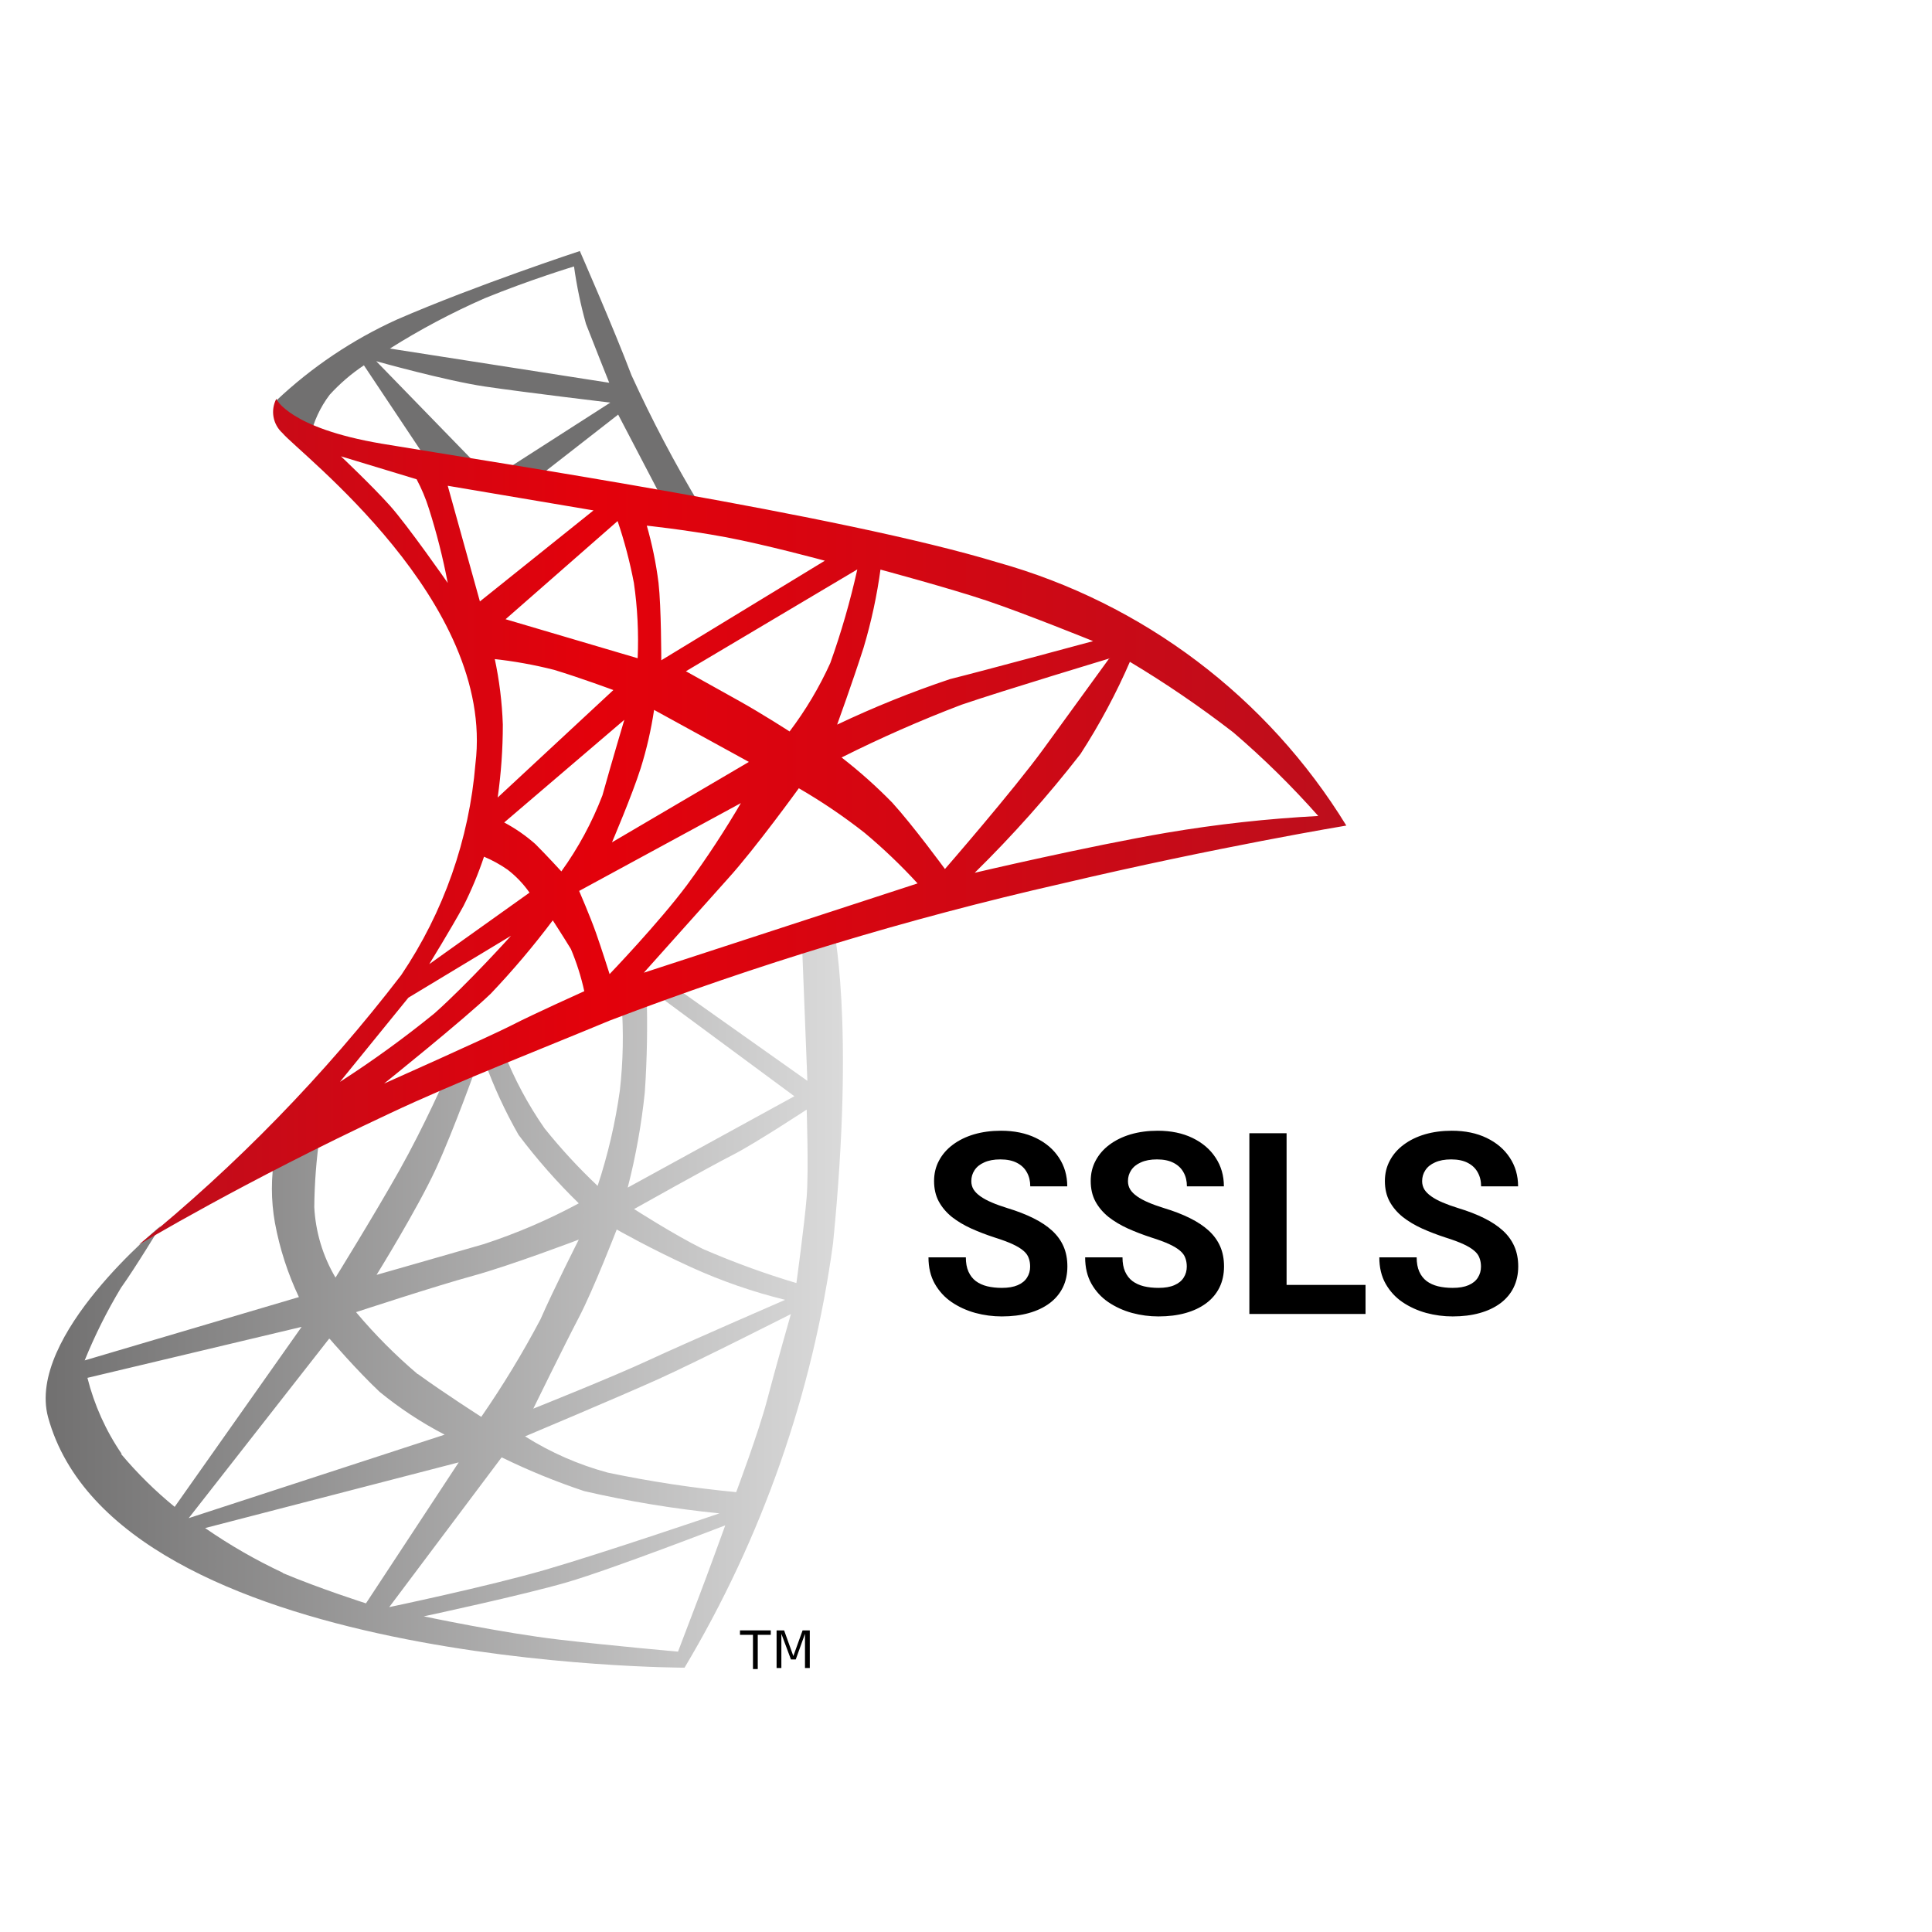 <svg width="76" height="76" viewBox="0 0 76 76" fill="none" xmlns="http://www.w3.org/2000/svg">
<path d="M4.758 50.661C4.209 51.574 3.732 52.528 3.331 53.515L11.758 51.024C11.319 50.096 11.002 49.114 10.815 48.103C10.656 47.213 10.656 46.302 10.815 45.411L12.579 44.671C12.444 45.603 12.372 46.543 12.363 47.484C12.413 48.462 12.699 49.414 13.198 50.257C13.198 50.257 14.732 47.78 15.715 46.031C16.698 44.281 17.546 42.342 17.546 42.342L18.784 41.831C18.784 41.831 17.869 44.415 17.142 45.99C16.415 47.565 14.813 50.15 14.813 50.15C14.813 50.15 17.505 49.382 19.04 48.938C20.328 48.516 21.576 47.98 22.768 47.336C21.911 46.501 21.119 45.601 20.399 44.644C19.867 43.711 19.416 42.734 19.053 41.723L19.821 41.4C20.237 42.455 20.775 43.458 21.422 44.388C22.065 45.189 22.762 45.944 23.509 46.65C23.913 45.427 24.206 44.17 24.384 42.894C24.513 41.755 24.535 40.605 24.451 39.462L25.434 39.017C25.478 40.332 25.455 41.649 25.366 42.962C25.235 44.228 25.01 45.483 24.693 46.717L31.249 43.123L25.784 39.085L26.511 38.802L31.76 42.517L31.545 37.039L32.77 36.393C32.77 36.393 33.645 40.121 32.77 48.911C31.968 54.812 29.981 60.49 26.928 65.602C26.928 65.602 4.597 65.602 1.891 55.749C1.029 52.545 6.32 48.225 6.32 48.225C6.32 48.225 5.337 49.853 4.758 50.661ZM4.758 57.19C5.395 57.95 6.103 58.649 6.871 59.276L11.865 52.196L3.439 54.201C3.708 55.269 4.163 56.281 4.785 57.19H4.758ZM12.942 52.667L7.423 59.72L17.492 56.436C16.583 55.965 15.726 55.401 14.934 54.753C14.019 53.892 12.969 52.667 12.969 52.667H12.942ZM11.111 61.874C12.579 62.493 14.396 63.072 14.396 63.072L18.044 57.526L8.069 60.11C9.041 60.783 10.068 61.373 11.139 61.874H11.111ZM19.726 57.337L15.311 63.22C15.311 63.22 19.174 62.412 21.449 61.753C23.724 61.093 28.301 59.532 28.301 59.532C26.512 59.353 24.736 59.061 22.984 58.657C21.879 58.289 20.8 57.849 19.753 57.337H19.726ZM22.001 64.499C24.182 64.754 26.672 64.97 26.672 64.97L27.507 62.776C27.803 62.008 28.53 60.003 28.53 60.003C28.53 60.003 24.074 61.726 22.324 62.237C20.574 62.749 16.671 63.583 16.671 63.583C16.671 63.583 19.794 64.243 22.001 64.499ZM16.442 54.053C17.438 54.78 18.932 55.736 18.932 55.736C19.784 54.504 20.562 53.223 21.261 51.899C21.772 50.728 22.768 48.763 22.768 48.763C22.768 48.763 20.076 49.786 18.596 50.19C17.115 50.594 14.006 51.617 14.006 51.617C14.743 52.495 15.554 53.31 16.428 54.053H16.442ZM24.263 48.359C24.263 48.359 23.347 50.728 22.768 51.832C22.19 52.936 20.978 55.413 20.978 55.413C20.978 55.413 24.115 54.161 25.501 53.515C26.887 52.869 30.885 51.132 30.885 51.132C29.619 50.821 28.384 50.393 27.197 49.853C25.595 49.127 24.249 48.359 24.249 48.359H24.263ZM24.949 47.565C24.949 47.565 26.524 48.575 27.641 49.127C28.843 49.649 30.074 50.098 31.329 50.473C31.329 50.473 31.653 48.103 31.733 47.081C31.814 46.057 31.733 43.648 31.733 43.648C31.733 43.648 29.687 44.994 28.812 45.438C27.937 45.882 24.936 47.565 24.936 47.565H24.949ZM31.128 51.684C31.128 51.684 27.466 53.542 25.918 54.242C24.37 54.941 20.655 56.503 20.655 56.503C21.663 57.139 22.761 57.62 23.913 57.93C25.58 58.279 27.265 58.535 28.96 58.697C28.96 58.697 29.849 56.328 30.172 55.09C30.495 53.851 31.114 51.684 31.114 51.684H31.128Z" fill="url(#paint0_linear_1310_23221)"/>
<path d="M10.869 15.757C12.266 14.438 13.871 13.36 15.621 12.567C18.717 11.221 22.809 9.875 22.809 9.875C22.809 9.875 24.155 12.944 24.841 14.761C25.642 16.516 26.541 18.223 27.534 19.876L26.04 19.607L24.317 16.309L20.655 19.163L19.309 18.853L24.007 15.838C24.007 15.838 20.628 15.434 19.08 15.205C17.532 14.977 14.8 14.209 14.8 14.209L19.08 18.611L17.007 18.409L14.315 14.371C13.821 14.7 13.369 15.089 12.969 15.528C12.597 16.019 12.335 16.583 12.202 17.184L10.869 15.757ZM15.338 13.711L23.966 15.057C23.966 15.057 23.347 13.509 23.051 12.742C22.843 12 22.686 11.244 22.58 10.481C22.58 10.481 20.844 11.006 19.067 11.733C17.776 12.299 16.53 12.96 15.338 13.711V13.711Z" fill="url(#paint1_linear_1310_23221)"/>
<path d="M15.782 38.358C17.453 35.881 18.459 33.017 18.703 30.039C19.484 23.659 11.771 17.83 11.112 17.036C10.928 16.87 10.804 16.648 10.76 16.404C10.716 16.161 10.755 15.91 10.869 15.69C10.869 15.69 11.354 16.834 15.015 17.453C19.619 18.221 33.133 20.267 39.245 22.124C44.958 23.722 49.857 27.419 52.961 32.476C52.961 32.476 47.913 33.31 41.748 34.764C35.706 36.138 29.769 37.937 23.98 40.148C21.167 41.319 17.936 42.571 15.338 43.796C9.577 46.488 5.458 48.965 5.458 48.965C9.302 45.844 12.767 42.285 15.782 38.358V38.358ZM13.413 17.951C13.413 17.951 14.638 19.109 15.338 19.89C16.038 20.671 17.613 22.932 17.613 22.932C17.425 21.944 17.178 20.969 16.873 20.011C16.748 19.611 16.585 19.223 16.388 18.853L13.413 17.951ZM17.613 19.109L18.878 23.659L23.347 20.078L17.613 19.109ZM24.343 20.455L19.888 24.359L25.084 25.893C25.127 24.904 25.078 23.912 24.936 22.932C24.778 22.101 24.562 21.282 24.29 20.482L24.343 20.455ZM25.434 20.644C25.65 21.393 25.808 22.158 25.905 22.932C26.013 23.874 26.013 25.974 26.013 25.974L32.447 22.057C32.447 22.057 30.118 21.424 28.53 21.128C26.941 20.832 25.38 20.671 25.38 20.671L25.434 20.644ZM33.779 22.367L26.982 26.405L29.082 27.576C29.997 28.087 31.06 28.774 31.06 28.774C31.692 27.939 32.23 27.036 32.662 26.082C33.093 24.876 33.448 23.644 33.726 22.393L33.779 22.367ZM34.641 22.367C34.499 23.424 34.274 24.468 33.968 25.489C33.537 26.835 32.931 28.505 32.931 28.505C34.375 27.819 35.858 27.221 37.373 26.714C38.719 26.378 43 25.22 43 25.22C43 25.22 40.308 24.13 38.827 23.632C37.346 23.134 34.587 22.393 34.587 22.393L34.641 22.367ZM43.673 25.893C43.673 25.893 39.473 27.159 37.818 27.724C36.213 28.335 34.641 29.027 33.106 29.797C33.81 30.343 34.476 30.937 35.099 31.574C35.92 32.476 37.172 34.185 37.172 34.185C37.172 34.185 39.864 31.089 41.048 29.46C42.233 27.832 43.619 25.92 43.619 25.92L43.673 25.893ZM44.467 25.988C43.916 27.265 43.258 28.494 42.502 29.662C41.221 31.31 39.831 32.87 38.343 34.333C38.343 34.333 42.812 33.283 45.894 32.758C47.867 32.424 49.858 32.204 51.857 32.099C50.821 30.928 49.706 29.831 48.519 28.814C47.208 27.8 45.837 26.865 44.413 26.014L44.467 25.988ZM19.457 25.893C19.642 26.752 19.75 27.626 19.78 28.505C19.78 29.464 19.712 30.422 19.578 31.372L24.128 27.145C24.128 27.145 22.863 26.674 21.799 26.351C21.012 26.151 20.211 26.007 19.403 25.92L19.457 25.893ZM24.559 28.316L19.834 32.354C20.274 32.588 20.685 32.873 21.059 33.203C21.517 33.66 22.082 34.279 22.082 34.279C22.747 33.357 23.289 32.352 23.697 31.291C24.061 29.985 24.559 28.316 24.559 28.316ZM25.73 27.926C25.614 28.701 25.439 29.466 25.205 30.214C24.868 31.278 24.074 33.135 24.074 33.135L29.459 29.972L25.73 27.926ZM29.203 31.56L22.782 35.047C22.782 35.047 23.213 36.043 23.442 36.689C23.67 37.335 23.98 38.318 23.98 38.318C23.98 38.318 25.918 36.298 27.022 34.818C27.808 33.749 28.535 32.639 29.203 31.493V31.56ZM31.424 31.008C31.424 31.008 29.701 33.391 28.637 34.562L25.326 38.264L36.095 34.751C35.444 34.041 34.747 33.376 34.008 32.758C33.189 32.115 32.325 31.53 31.424 31.008V31.008ZM18.232 35.639C17.748 36.527 16.886 37.927 16.886 37.927L20.83 35.114C20.59 34.771 20.3 34.467 19.969 34.212C19.678 34.009 19.367 33.838 19.04 33.7C18.817 34.365 18.548 35.013 18.232 35.639ZM20.103 36.81L16.065 39.246L13.373 42.558C14.66 41.73 15.9 40.831 17.088 39.865C18.407 38.694 20.103 36.81 20.103 36.81V36.81ZM21.745 36.204C20.99 37.211 20.176 38.172 19.309 39.085C18.246 40.108 15.109 42.625 15.109 42.625C15.109 42.625 19.282 40.767 20.117 40.337C20.951 39.906 22.984 38.991 22.984 38.991C22.86 38.424 22.684 37.87 22.459 37.335C22.19 36.891 21.745 36.204 21.745 36.204V36.204Z" fill="url(#paint2_linear_1310_23221)"/>
<path d="M29.109 64.135H30.32V64.31H29.808V65.656H29.62V64.31H29.109V64.135Z" fill="black"/>
<path d="M30.549 64.135H30.845L31.208 65.145L31.572 64.135H31.855V65.616H31.666V64.27L31.303 65.279H31.114L30.737 64.27V65.616H30.549V64.135Z" fill="black"/>
<path d="M40.523 49.827C40.523 49.7 40.504 49.586 40.465 49.485C40.429 49.381 40.361 49.287 40.26 49.202C40.159 49.114 40.017 49.028 39.835 48.943C39.653 48.859 39.417 48.771 39.127 48.68C38.805 48.575 38.499 48.458 38.209 48.328C37.922 48.198 37.669 48.047 37.447 47.874C37.229 47.698 37.057 47.495 36.93 47.264C36.806 47.033 36.744 46.764 36.744 46.458C36.744 46.162 36.809 45.893 36.94 45.652C37.07 45.408 37.252 45.2 37.486 45.027C37.721 44.852 37.997 44.717 38.316 44.622C38.639 44.528 38.992 44.48 39.376 44.48C39.9 44.48 40.357 44.575 40.748 44.764C41.139 44.953 41.441 45.211 41.656 45.54C41.874 45.869 41.983 46.245 41.983 46.668H40.528C40.528 46.46 40.484 46.277 40.397 46.121C40.312 45.962 40.182 45.836 40.006 45.745C39.833 45.654 39.615 45.608 39.352 45.608C39.098 45.608 38.886 45.648 38.717 45.726C38.547 45.8 38.421 45.903 38.336 46.033C38.251 46.16 38.209 46.303 38.209 46.463C38.209 46.583 38.238 46.692 38.297 46.79C38.359 46.888 38.45 46.979 38.57 47.063C38.691 47.148 38.839 47.228 39.015 47.303C39.19 47.378 39.394 47.451 39.625 47.523C40.012 47.64 40.352 47.772 40.645 47.918C40.942 48.065 41.189 48.229 41.388 48.411C41.586 48.593 41.736 48.8 41.837 49.031C41.938 49.262 41.988 49.524 41.988 49.817C41.988 50.127 41.928 50.403 41.808 50.648C41.687 50.892 41.513 51.098 41.285 51.268C41.057 51.437 40.785 51.565 40.47 51.653C40.154 51.741 39.801 51.785 39.41 51.785C39.059 51.785 38.712 51.74 38.37 51.648C38.028 51.554 37.717 51.412 37.438 51.224C37.161 51.035 36.94 50.794 36.773 50.501C36.607 50.208 36.524 49.861 36.524 49.461H37.994C37.994 49.682 38.028 49.87 38.097 50.023C38.165 50.175 38.261 50.299 38.385 50.394C38.512 50.488 38.661 50.556 38.834 50.599C39.01 50.641 39.202 50.662 39.41 50.662C39.664 50.662 39.872 50.626 40.035 50.555C40.201 50.483 40.323 50.384 40.401 50.257C40.483 50.13 40.523 49.987 40.523 49.827ZM46.685 49.827C46.685 49.7 46.666 49.586 46.627 49.485C46.591 49.381 46.523 49.287 46.422 49.202C46.321 49.114 46.179 49.028 45.997 48.943C45.815 48.859 45.579 48.771 45.289 48.68C44.967 48.575 44.661 48.458 44.371 48.328C44.085 48.198 43.831 48.047 43.609 47.874C43.391 47.698 43.219 47.495 43.092 47.264C42.968 47.033 42.906 46.764 42.906 46.458C42.906 46.162 42.971 45.893 43.102 45.652C43.232 45.408 43.414 45.2 43.648 45.027C43.883 44.852 44.16 44.717 44.478 44.622C44.801 44.528 45.154 44.48 45.538 44.48C46.062 44.48 46.52 44.575 46.91 44.764C47.301 44.953 47.603 45.211 47.818 45.54C48.036 45.869 48.145 46.245 48.145 46.668H46.69C46.69 46.46 46.647 46.277 46.559 46.121C46.474 45.962 46.344 45.836 46.168 45.745C45.995 45.654 45.777 45.608 45.514 45.608C45.26 45.608 45.048 45.648 44.879 45.726C44.71 45.8 44.583 45.903 44.498 46.033C44.413 46.16 44.371 46.303 44.371 46.463C44.371 46.583 44.4 46.692 44.459 46.79C44.521 46.888 44.612 46.979 44.732 47.063C44.853 47.148 45.001 47.228 45.177 47.303C45.352 47.378 45.556 47.451 45.787 47.523C46.175 47.64 46.515 47.772 46.808 47.918C47.104 48.065 47.351 48.229 47.55 48.411C47.748 48.593 47.898 48.8 47.999 49.031C48.1 49.262 48.15 49.524 48.15 49.817C48.15 50.127 48.09 50.403 47.97 50.648C47.849 50.892 47.675 51.098 47.447 51.268C47.219 51.437 46.948 51.565 46.632 51.653C46.316 51.741 45.963 51.785 45.572 51.785C45.221 51.785 44.874 51.74 44.532 51.648C44.19 51.554 43.88 51.412 43.6 51.224C43.323 51.035 43.102 50.794 42.935 50.501C42.77 50.208 42.687 49.861 42.687 49.461H44.156C44.156 49.682 44.19 49.87 44.259 50.023C44.327 50.175 44.423 50.299 44.547 50.394C44.674 50.488 44.824 50.556 44.996 50.599C45.172 50.641 45.364 50.662 45.572 50.662C45.826 50.662 46.035 50.626 46.197 50.555C46.363 50.483 46.485 50.384 46.563 50.257C46.645 50.13 46.685 49.987 46.685 49.827ZM53.717 50.545V51.688H50.138V50.545H53.717ZM50.611 44.578V51.688H49.147V44.578H50.611ZM58.258 49.827C58.258 49.7 58.238 49.586 58.199 49.485C58.163 49.381 58.095 49.287 57.994 49.202C57.893 49.114 57.752 49.028 57.569 48.943C57.387 48.859 57.151 48.771 56.861 48.68C56.539 48.575 56.233 48.458 55.943 48.328C55.657 48.198 55.403 48.047 55.182 47.874C54.964 47.698 54.791 47.495 54.664 47.264C54.54 47.033 54.478 46.764 54.478 46.458C54.478 46.162 54.544 45.893 54.674 45.652C54.804 45.408 54.986 45.2 55.221 45.027C55.455 44.852 55.732 44.717 56.051 44.622C56.373 44.528 56.726 44.48 57.11 44.48C57.634 44.48 58.092 44.575 58.482 44.764C58.873 44.953 59.176 45.211 59.391 45.54C59.609 45.869 59.718 46.245 59.718 46.668H58.263C58.263 46.46 58.219 46.277 58.131 46.121C58.046 45.962 57.916 45.836 57.74 45.745C57.568 45.654 57.35 45.608 57.086 45.608C56.832 45.608 56.62 45.648 56.451 45.726C56.282 45.8 56.155 45.903 56.07 46.033C55.986 46.16 55.943 46.303 55.943 46.463C55.943 46.583 55.973 46.692 56.031 46.79C56.093 46.888 56.184 46.979 56.305 47.063C56.425 47.148 56.573 47.228 56.749 47.303C56.925 47.378 57.128 47.451 57.359 47.523C57.747 47.64 58.087 47.772 58.38 47.918C58.676 48.065 58.923 48.229 59.122 48.411C59.321 48.593 59.47 48.8 59.571 49.031C59.672 49.262 59.723 49.524 59.723 49.817C59.723 50.127 59.662 50.403 59.542 50.648C59.422 50.892 59.247 51.098 59.02 51.268C58.792 51.437 58.52 51.565 58.204 51.653C57.888 51.741 57.535 51.785 57.145 51.785C56.793 51.785 56.446 51.74 56.105 51.648C55.763 51.554 55.452 51.412 55.172 51.224C54.895 51.035 54.674 50.794 54.508 50.501C54.342 50.208 54.259 49.861 54.259 49.461H55.728C55.728 49.682 55.763 49.87 55.831 50.023C55.899 50.175 55.995 50.299 56.119 50.394C56.246 50.488 56.396 50.556 56.568 50.599C56.744 50.641 56.936 50.662 57.145 50.662C57.398 50.662 57.607 50.626 57.77 50.555C57.935 50.483 58.058 50.384 58.136 50.257C58.217 50.13 58.258 49.987 58.258 49.827Z" fill="black"/>
<defs>
<linearGradient id="paint0_linear_1310_23221" x1="1.81" y1="51.024" x2="33.174" y2="51.024" gradientUnits="userSpaceOnUse">
<stop stop-color="#717070"/>
<stop offset="1" stop-color="#DADADA"/>
</linearGradient>
<linearGradient id="paint1_linear_1310_23221" x1="206.342" y1="79.884" x2="412.981" y2="79.884" gradientUnits="userSpaceOnUse">
<stop stop-color="#717070"/>
<stop offset="1" stop-color="#DADADA"/>
</linearGradient>
<linearGradient id="paint2_linear_1310_23221" x1="5.458" y1="32.287" x2="52.961" y2="32.287" gradientUnits="userSpaceOnUse">
<stop stop-color="#BE0E1C"/>
<stop offset="0.38" stop-color="#E3010B"/>
<stop offset="0.99" stop-color="#BE0E1C"/>
</linearGradient>
</defs>
</svg>
